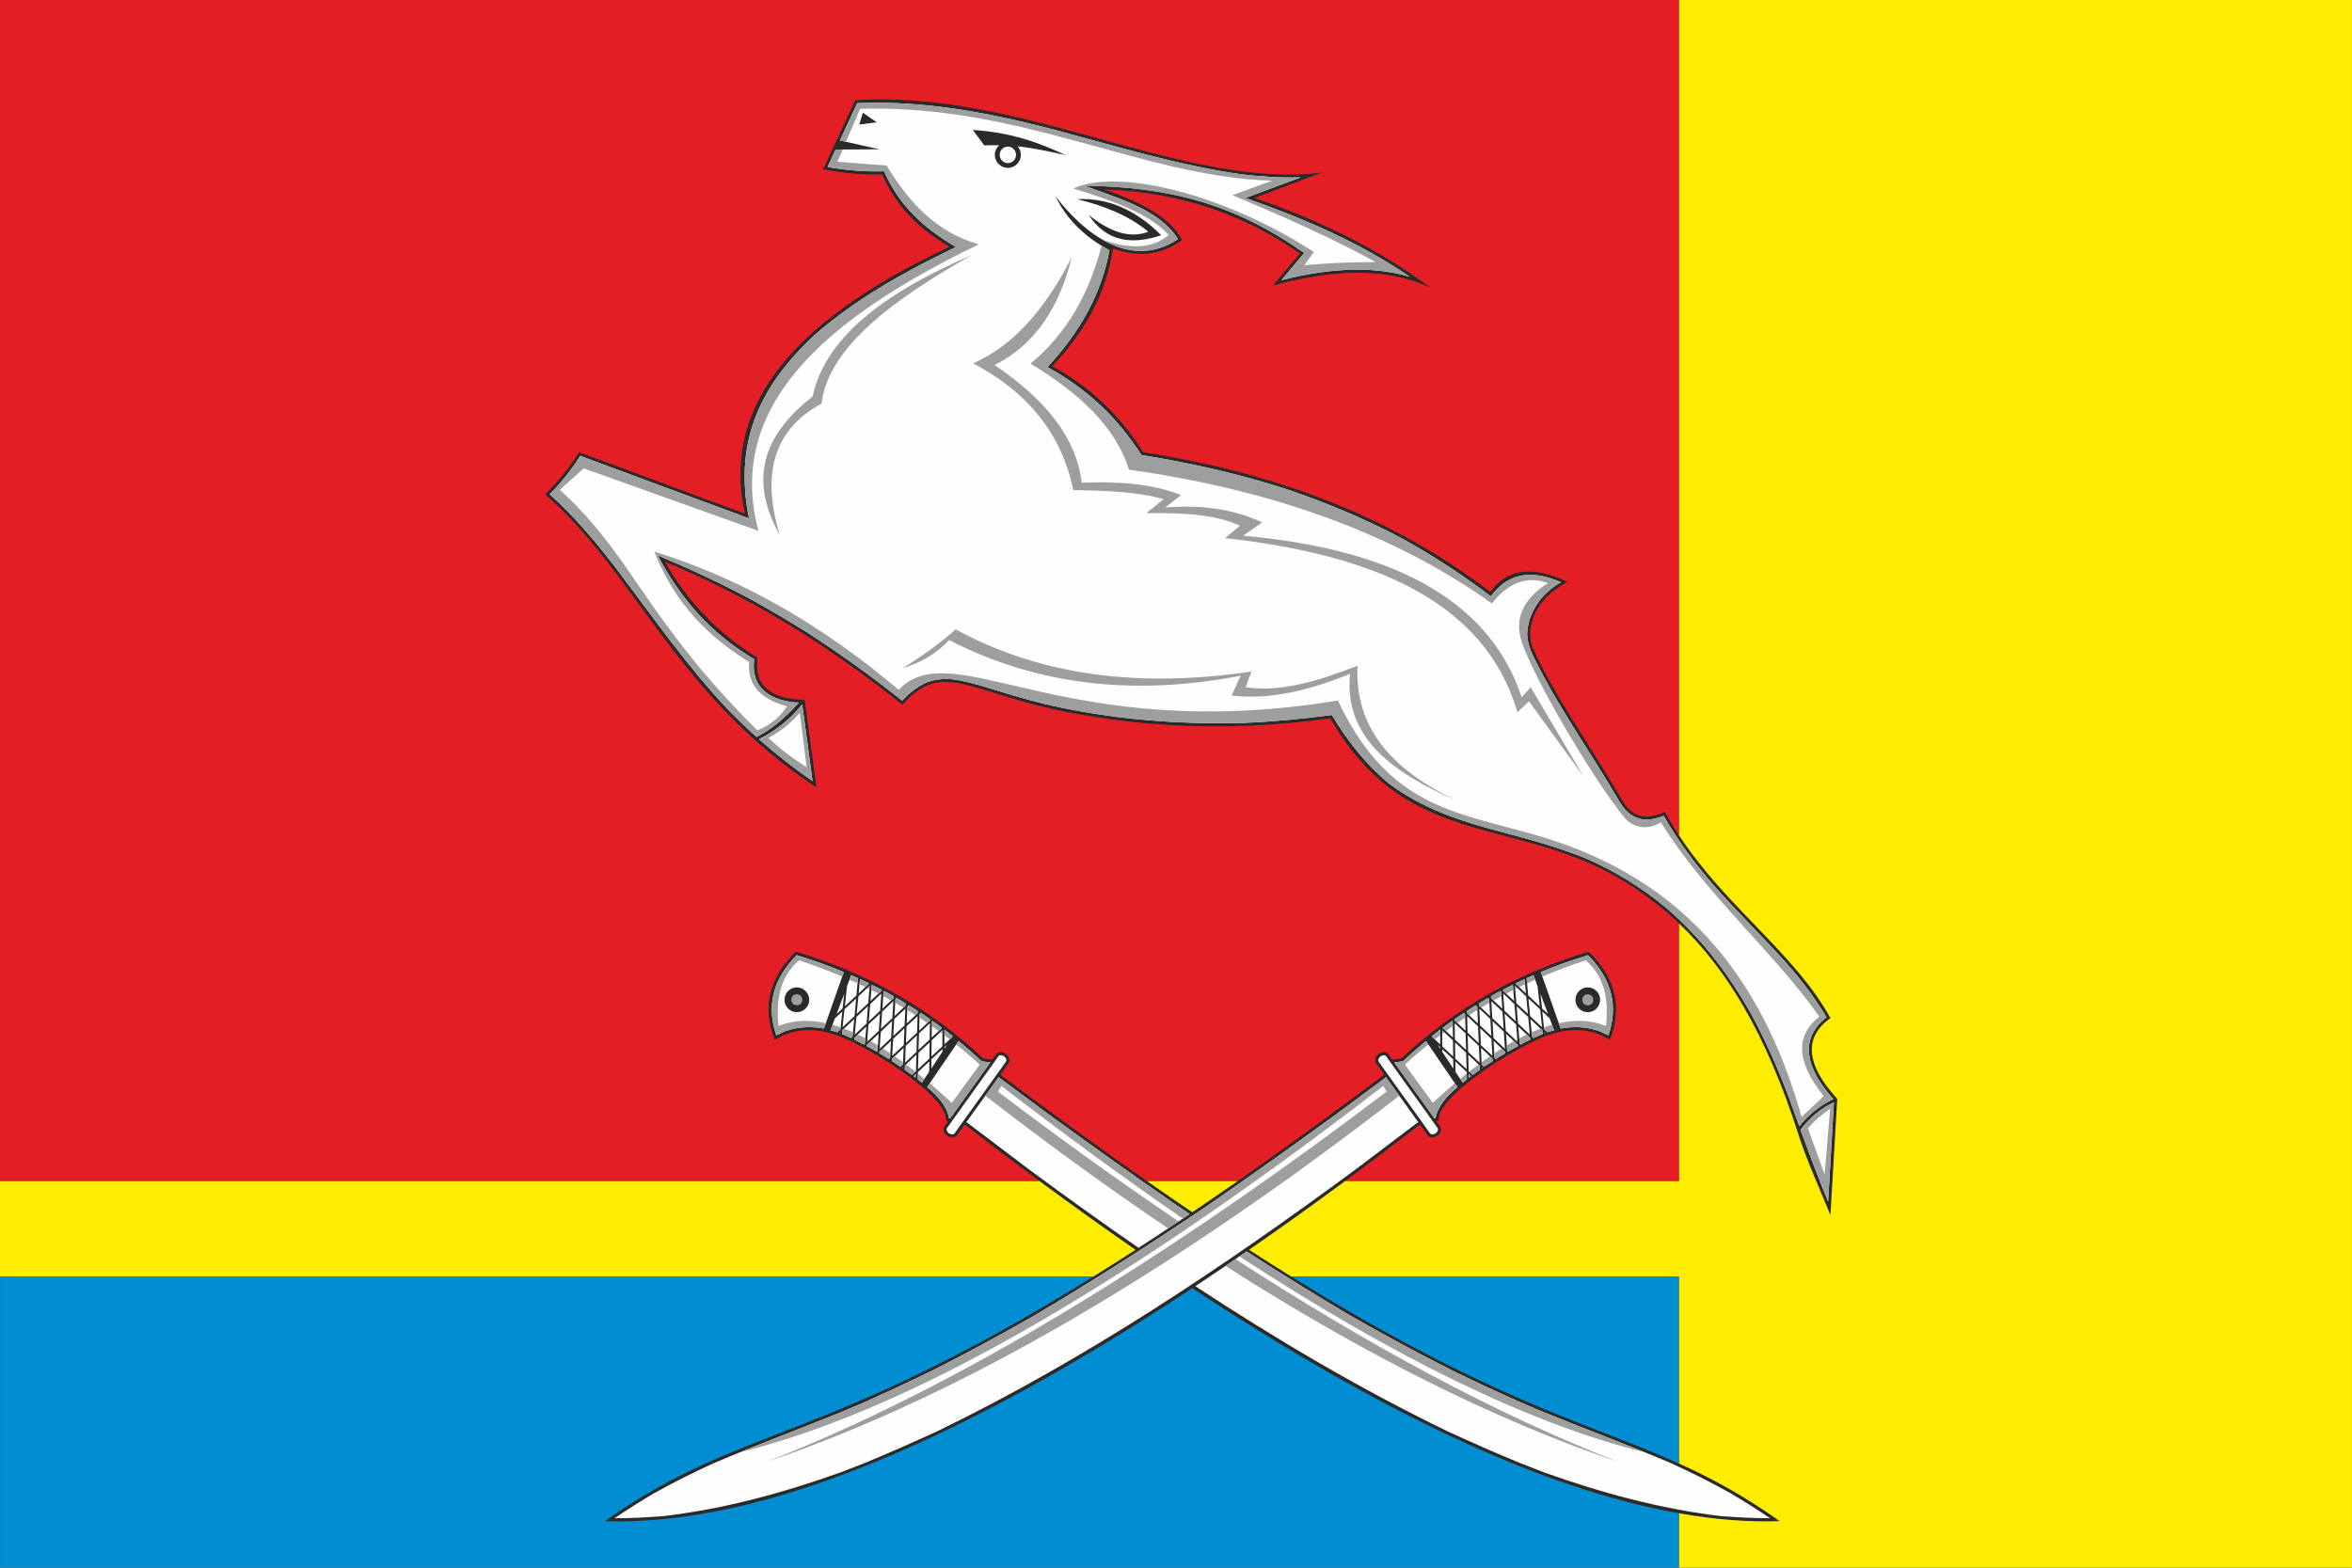<?xml version="1.0" encoding="UTF-8"?>
<!DOCTYPE svg PUBLIC "-//W3C//DTD SVG 1.1//EN" "http://www.w3.org/Graphics/SVG/1.1/DTD/svg11.dtd">
<!-- Creator: CorelDRAW X7 -->
<svg xmlns="http://www.w3.org/2000/svg" xml:space="preserve" width="171.368mm" height="114.245mm" version="1.1" style="shape-rendering:geometricPrecision; text-rendering:geometricPrecision; image-rendering:optimizeQuality; fill-rule:evenodd; clip-rule:evenodd"
viewBox="0 0 17533 11689"
 xmlns:xlink="http://www.w3.org/1999/xlink">
 <defs>
  <style type="text/css">
   <![CDATA[
    .fil1 {fill:none}
    .fil2 {fill:#FEFEFE}
    .fil3 {fill:#9D9E9E}
    .fil0 {fill:#2B2A29}
    .fil4 {fill:#FFED00}
    .fil5 {fill:#E31E24}
    .fil6 {fill:#008DD2}
   ]]>
  </style>
 </defs>
 <g id="Layer_x0020_1">
  <g id="_635273952">
   <rect class="fil0" width="17533" height="11689"/>
   <path class="fil1" d="M4509 11342c1083,-766 1653,-534 3956,-2023 -410,-284 -832,-593 -1266,-928 -3,-1 -7,-2 -11,-2l-54 76c-15,20 -47,21 -73,3l0 0c-26,-18 -35,-50 -20,-70l28 -39c-6,-2 -12,-3 -18,-5 16,-177 -530,-518 -767,-617 -184,-77 -355,-79 -509,16 -95,-241 -43,-460 157,-657 530,158 998,420 1397,796 21,3 43,6 64,9 1,1 1,2 2,3l30 -43c15,-20 47,-21 73,-3l0 0c26,18 35,50 20,70l-58 81c2,4 5,8 7,12 533,400 1003,735 1421,1018 419,-283 888,-618 1421,-1018 2,-4 5,-8 7,-12l-58 -81c-14,-20 -5,-52 20,-70l0 0c26,-18 58,-17 73,3l30 43c1,-1 1,-2 2,-3 21,-3 43,-6 64,-9 399,-376 867,-638 1397,-796 200,197 253,416 157,657 -153,-95 -325,-93 -509,-16 -237,99 -782,440 -767,617 -6,2 -12,3 -18,5l28 39c15,20 6,52 -20,70l0 0c-25,18 -58,17 -73,-3l-54 -76c-4,0 -7,1 -11,2 -434,335 -856,644 -1266,928 2304,1489 2873,1257 3956,2023 -1162,39 -2648,-594 -4379,-1737 -1731,1143 -3217,1776 -4379,1737zm1577 -5471c-1051,-694 -1342,-1594 -2022,-2185 99,-97 183,-202 252,-314 410,150 826,308 1237,458 -162,-731 253,-1393 1525,-1990 -274,-161 -418,-345 -502,-540 -138,5 -285,-8 -440,-38 80,-171 159,-343 239,-515 1263,-79 2429,665 3478,540 -167,63 -335,126 -502,189 486,167 928,382 1306,665 -342,-154 -741,-128 -1168,-12 67,-80 134,-159 201,-239 -403,-282 -878,-458 -1457,-477 296,101 502,223 578,377 -162,119 -335,128 -515,62 -48,335 -211,623 -452,879 254,138 486,336 678,641 970,151 1847,472 2587,1042 125,-174 317,-199 577,-75 -255,127 -316,360 -260,490 144,332 447,760 667,1138 70,121 168,156 318,87 360,655 937,999 1234,1537 -201,144 -184,345 51,603 -17,288 -34,577 -51,866 -88,-217 -176,-405 -239,-603 -319,-995 -731,-1504 -1206,-1827 -852,-580 -1684,-241 -2284,-1274 -811,112 -1447,49 -1931,-41 -755,-141 -955,-406 -1257,-60 -619,-495 -1199,-831 -1772,-1067 164,290 390,532 691,716 -28,203 89,308 351,314 30,217 59,435 88,653z"/>
   <path class="fil2" d="M7485 7877l-7 -4 -7 -3 -6 -2 -7 0 -5 1 -4 1 -3 2 -3 4 -383 534 -2 4 -1 4 0 4 1 6 2 5 3 6 5 6 6 5 7 4 7 2 6 2 6 0 6 -1 4 -1 3 -2 3 -4 383 -534 2 -4 1 -4 0 -4 -1 -5 -2 -6 -4 -6 -4 -5 -6 -5zm-1545 -515c-51,0 -92,42 -92,93 0,51 41,92 92,92 51,0 92,-41 92,-92 0,-51 -41,-93 -92,-93zm1441 562c-1,-1 -1,-2 -1,-2 -21,-3 -41,-6 -62,-9 -56,-52 -113,-102 -172,-151l-235 344c74,62 146,137 163,229l0 2c3,0 6,1 9,2l298 -415zm-999 -479l-12 131 -89 83 14 -133 87 -81zm88 57l-10 129 -88 83 12 -131 86 -81zm13 -152l-11 130 -86 80 13 -131 84 -79zm77 208l-9 128 -87 82 10 -130 86 -80zm10 -150l-9 128 -85 80 11 -129 83 -79zm80 205l-7 126 -86 82 9 -128 84 -80zm9 -148l-7 126 -85 80 9 -128 83 -78zm83 202l-5 125 -86 80 7 -126 84 -79zm7 -146l-6 125 -84 78 7 -126 83 -77zm86 199l-3 123 -85 80 5 -125 83 -78zm5 -144l-4 123 -83 78 5 -125 82 -76zm103 302l2 -121 80 -75 0 119 -82 77zm-13 -106l-2 121 -85 79 4 -123 83 -77zm2 -143l-2 122 -83 77 4 -123 81 -76zm108 190l20 -30 -20 19 0 11zm-98 149l83 -126 0 -20 -82 77 -1 69zm-101 80c10,8 21,16 31,25l54 -82 2 -77 -85 79 -2 55zm-31 -24c5,4 11,8 16,12l1 -28 -17 16zm-66 -48c18,13 36,26 54,39l30 -28 3 -123 -85 80 -2 32zm-18 -13c1,1 2,2 4,3l0 -7 -4 4zm-77 -51c21,14 43,28 64,42l18 -17 5 -124 -86 81 -1 18zm-94 -59c23,14 47,29 70,43l10 -9 7 -126 -87 82 0 10zm-94 -53c25,13 50,27 74,41l6 -5 9 -128 -88 82 -1 10zm-92 -49c24,12 48,25 72,38l6 -6 11 -129 -88 83 -1 14zm-93 -41c23,9 46,19 69,30l10 -11 13 -131 -89 84 -3 28zm-19 -7c1,1 3,1 4,2l1 -7 -5 5zm-33 -110l-33 89c17,4 33,10 50,15l24 -22 14 -133 -55 51zm69 -182l-57 150 45 -42 12 -108zm103 -117c-17,-7 -34,-15 -51,-23l-31 83 -16 149 86 -81 12 -128zm83 39c-23,-11 -45,-22 -68,-32l-10 106 78 -74zm93 47c-24,-13 -49,-25 -73,-37l-10 121 83 -78 0 -6zm89 48c-12,-7 -24,-14 -36,-21 -12,-6 -23,-12 -34,-18l-5 4 -8 128 82 -78 1 -15zm89 53c-22,-14 -44,-27 -66,-40l-9 9 -7 126 81 -76 1 -19zm91 57c-22,-15 -44,-28 -66,-42l-11 10 -5 125 81 -76 1 -17zm91 61c-22,-16 -45,-31 -68,-46l-9 8 -3 123 80 -75 0 -10zm90 65c-23,-18 -47,-35 -72,-52l-3 3 -2 121 77 -72zm80 62c-19,-16 -39,-31 -59,-47 -1,-1 -2,-1 -3,-2l0 110 56 -52 6 -9zm-812 -478c-56,-23 -112,-45 -170,-66 -60,-21 -120,-41 -182,-60 -176,179 -227,377 -151,598 22,-12 45,-22 68,-32 93,-32 184,-37 281,-20 2,1 4,1 6,1l148 -421zm5185 3268l-145 -62c-164,-73 -325,-148 -486,-226 -267,-134 -529,-276 -789,-425 -257,-152 -511,-310 -762,-472 -128,89 -256,175 -382,259 602,396 1223,763 1873,1079 182,84 365,165 551,241l177 69c429,153 863,271 1314,325 123,9 245,17 369,16 -97,-66 -195,-127 -296,-187 -145,-81 -292,-155 -444,-224 -324,-138 -654,-259 -980,-393zm-2607 -1464c-31,-21 -62,-42 -94,-63 -324,-224 -644,-452 -962,-684l-362 -268c-1,-3 -3,-5 -4,-8l-244 340c3,0 5,1 7,1l461 349c269,199 542,395 817,585 123,-79 249,-163 381,-252zm1423 -1175l7 -4 7 -3 7 -2 6 0 5 1 4 1 3 2 3 4 383 534 2 4 1 4 0 4 -1 6 -2 5 -3 6 -5 6 -6 5 -7 4 -7 2 -6 2 -6 0 -5 -1 -5 -1 -3 -2 -3 -4 -383 -534 -2 -4 -1 -4 0 -4 1 -5 2 -6 4 -6 4 -5 6 -5zm1545 -515c51,0 92,42 92,93 0,51 -41,92 -92,92 -51,0 -92,-41 -92,-92 0,-51 41,-93 92,-93zm-1441 562c1,-1 1,-2 1,-2 21,-3 41,-6 62,-9 56,-52 113,-102 172,-151l235 344c-74,62 -146,137 -163,229l0 2c-3,0 -6,1 -9,2l-298 -415zm999 -479l12 131 89 83 -14 -133 -87 -81zm-88 57l10 129 88 83 -12 -131 -86 -81zm-13 -152l11 130 86 80 -13 -131 -84 -79zm-77 208l9 128 87 82 -10 -130 -86 -80zm-10 -150l9 128 85 80 -11 -129 -83 -79zm-80 205l7 126 86 82 -9 -128 -84 -80zm-9 -148l7 126 85 80 -9 -128 -83 -78zm-83 202l5 125 86 80 -7 -126 -84 -79zm-6 -146l5 125 84 78 -7 -126 -82 -77zm-87 199l3 123 86 80 -6 -125 -83 -78zm-4 -144l3 123 83 78 -5 -125 -81 -76zm-104 302l-2 -121 -80 -75 0 119 82 77zm14 -106l1 121 85 79 -4 -123 -82 -77zm-3 -143l2 122 83 77 -4 -123 -81 -76zm-108 190l-20 -30 20 19 0 11zm98 149l-83 -126 0 -20 82 77 1 69zm101 80c-10,8 -20,16 -31,25l-54 -82 -1 -77 85 79 1 55zm31 -24c-5,4 -11,8 -16,12l-1 -28 17 16zm66 -48c-18,13 -36,26 -53,39l-31 -28 -3 -123 85 80 2 32zm19 -13c-2,1 -3,2 -4,3l-1 -7 5 4zm76 -51c-21,14 -43,28 -64,42l-18 -17 -5 -124 86 81 1 18zm94 -59c-23,14 -47,29 -70,43l-10 -9 -7 -126 87 82 0 10zm94 -53c-25,13 -49,27 -74,41l-6 -5 -8 -128 87 82 1 10zm93 -49c-25,12 -49,25 -73,38l-6 -6 -11 -129 88 83 2 14zm92 -41c-23,9 -46,19 -68,30l-11 -11 -13 -131 89 84 3 28zm20 -7c-2,1 -4,1 -5,2l-1 -7 6 5zm32 -110l33 89c-17,4 -33,10 -49,15l-25 -22 -14 -133 55 51zm-68 -182l56 150 -45 -42 -11 -108zm-104 -117c17,-7 34,-15 51,-23l31 83 16 149 -86 -81 -12 -128zm-83 39c23,-11 45,-22 68,-32l10 106 -78 -74zm-93 47c24,-13 49,-25 74,-37l9 121 -83 -78 0 -6zm-89 48c12,-7 24,-14 36,-21 12,-6 23,-12 35,-18l4 4 9 128 -83 -78 -1 -15zm-89 53c22,-14 44,-27 66,-40l9 9 7 126 -81 -76 -1 -19zm-90 57c21,-15 43,-28 65,-42l11 10 5 125 -81 -76 0 -17zm-92 61c23,-16 45,-31 68,-46l9 8 4 123 -81 -75 0 -10zm-90 65c23,-18 48,-35 72,-52l3 3 2 121 -77 -72zm-80 62c19,-16 39,-31 59,-47 1,-1 2,-1 3,-2l0 110 -56 -52 -6 -9zm812 -478c56,-23 112,-45 170,-66 60,-21 121,-41 182,-60 177,179 227,377 152,598 -22,-12 -46,-22 -69,-32 -93,-32 -184,-37 -281,-20 -2,1 -4,1 -6,1l-148 -421zm-5185 3268l146 -62c163,-73 324,-148 485,-226 267,-134 529,-276 789,-425 435,-258 861,-531 1281,-814 324,-224 644,-452 963,-684l361 -268c1,-3 3,-5 4,-8l244 340c-3,0 -5,1 -7,1l-461 349c-987,728 -2008,1413 -3114,1950 -182,84 -365,165 -550,241l-178 69c-429,153 -863,271 -1314,325 -123,9 -245,17 -369,16 97,-66 195,-127 296,-187 146,-81 293,-155 445,-224 323,-138 654,-259 979,-393zm-1976 -7117c420,155 838,312 1258,466 -106,-538 49,-958 491,-1369 318,-276 674,-472 1052,-654 -242,-144 -420,-305 -536,-565 -142,4 -281,-7 -421,-32l0 0c20,-43 40,-87 60,-130l326 -2 -294 -66c43,-92 86,-185 129,-278 504,-21 983,72 1469,198 461,123 916,264 1389,332 148,17 300,29 449,23 -138,51 -275,103 -413,154 430,151 848,329 1224,587 -308,-91 -647,-52 -956,26 57,-68 114,-136 171,-203 -532,-371 -1003,-491 -1642,-502 232,88 562,174 700,399 -353,235 -703,-44 -913,-320 77,160 205,297 402,403 -62,340 -232,623 -462,871 295,163 518,372 701,656 359,58 709,136 1056,246 303,101 594,222 877,371 235,129 458,275 671,436 140,-186 317,-194 523,-105 -52,29 -97,67 -138,110 -67,80 -112,174 -114,280 3,88 44,159 83,237 128,249 281,484 430,721 60,96 119,192 176,290 49,81 114,134 213,132 40,-3 78,-13 116,-28 107,189 236,360 378,524 176,198 365,383 542,580 110,125 208,255 294,398l-3 2c-73,60 -121,128 -129,224 -2,86 27,159 69,233 34,54 72,104 114,151 -102,48 -185,117 -254,203 -26,-72 -52,-144 -78,-216 -78,-207 -166,-407 -270,-602 -169,-304 -370,-571 -632,-801 -191,-159 -393,-284 -621,-383 -203,-80 -410,-138 -620,-193 -305,-81 -581,-170 -837,-360 -179,-149 -306,-314 -427,-512 -219,29 -436,50 -656,59 -317,9 -630,-5 -944,-44 -180,-24 -359,-54 -536,-96 -152,-37 -301,-83 -450,-129 -83,-24 -164,-47 -250,-57 -65,-4 -120,2 -182,23 -73,33 -131,79 -185,137 -232,-184 -472,-357 -722,-517 -127,-79 -256,-155 -387,-228 -232,-126 -470,-236 -713,-338 168,320 388,578 719,774 -31,229 144,316 333,324 -108,120 -213,205 -316,256 -68,-62 -135,-126 -200,-191 -316,-333 -574,-706 -850,-1071 -151,-196 -307,-383 -492,-548 86,-86 164,-183 228,-286zm3705 -1914c222,-11 431,73 626,269 -223,75 -411,46 -541,-152 154,124 303,180 445,126 -139,-117 -322,-192 -530,-243zm-693 -401c-28,-38 -57,-77 -85,-115 279,17 495,94 692,188 -115,-26 -230,-52 -358,-66 15,17 24,39 24,64 0,53 -44,97 -97,97 -53,0 -97,-44 -97,-97 0,-29 13,-55 32,-72 -36,-1 -73,0 -111,1zm176 9c34,0 61,28 61,62 0,33 -27,61 -61,61 -34,0 -61,-28 -61,-61 0,-34 27,-62 61,-62zm-1081 -253l-27 89 131 -17 -104 -72zm-452 4412c26,190 51,381 77,571 -140,-95 -272,-200 -399,-311 135,-69 239,-157 322,-260zm7691 2968c-14,247 -28,493 -43,740 -74,-177 -140,-356 -206,-536 67,-87 146,-159 249,-204z"/>
   <path class="fil3" d="M11475 10516l-145 -62c-164,-73 -325,-148 -486,-226 -267,-134 -529,-276 -789,-425 -257,-152 -511,-310 -762,-472 -18,12 -35,25 -53,37 1113,727 2132,1240 3021,1461 -261,-107 -525,-206 -786,-313zm-2607 -1464c-31,-21 -62,-42 -94,-63 -324,-224 -644,-452 -962,-684l-362 -268c-1,-3 -3,-5 -4,-8l-101 141c460,356 915,687 1363,989 26,-17 52,-34 78,-52 -443,-300 -893,-623 -1347,-968 8,-14 17,-28 25,-42 464,357 916,688 1354,989 17,-11 34,-23 50,-34zm267 387c1012,647 1990,1143 2928,1461 -912,-356 -1866,-872 -2853,-1512 -25,18 -50,35 -75,51zm-2845 -2191c-56,-23 -112,-45 -170,-66 -60,-21 -120,-41 -182,-60 -176,179 -227,377 -151,598 22,-12 45,-22 68,-32 93,-32 184,-37 281,-20 2,1 4,1 6,1l14 -40c-127,-28 -245,-23 -352,21 -21,-193 9,-365 152,-490 109,36 217,77 323,122l11 -34zm42 57c20,9 41,18 61,27l3 -38c-17,-7 -34,-15 -51,-23l-13 34zm75 34c15,7 29,14 44,21l28 -27c-23,-11 -45,-22 -68,-32l-4 38zm58 28c5,3 11,5 16,8l2 -25 -18 17zm30 15c18,9 35,18 53,27l24 -23 0 -6c-24,-13 -49,-25 -73,-37l-4 39zm67 34c2,1 5,3 7,4l1 -12 -8 8zm22 12c20,10 39,21 58,32l18 -17 1 -15c-12,-7 -24,-14 -36,-21 -12,-6 -23,-12 -34,-18l-5 4 -2 35zm72 40c1,0 2,1 3,1l0 -4 -3 3zm17 9c21,12 41,24 62,36l14 -13 1 -19c-22,-14 -44,-27 -66,-40l-9 9 -2 27zm75 45c0,0 0,0 1,0l0 -1 -1 1zm15 9c21,12 41,25 62,38l15 -14 1 -17c-22,-15 -44,-28 -66,-42l-11 10 -1 25zm75 47c0,0 1,0 1,1l1 -3 -2 2zm16 10c20,13 39,26 58,39l20 -18 0 -10c-22,-16 -45,-31 -68,-46l-9 8 -1 27zm71 48c2,1 4,3 7,4l0 -11 -7 7zm21 15c18,12 35,24 51,36l25 -23c-23,-18 -47,-35 -72,-52l-3 3 -1 36zm64 45c5,4 10,8 15,12l0 -26 -15 14zm30 23c14,10 27,20 40,31l16 -15 6 -9c-19,-16 -39,-31 -59,-47 -1,-1 -2,-1 -3,-2l0 42zm89 69c59,47 117,97 174,150 -69,95 -138,190 -208,285 -55,-51 -110,-100 -164,-146l-20 29c74,62 146,137 163,229l0 2c3,0 6,1 9,2l298 -415c-1,-1 -1,-2 -1,-2 -21,-3 -41,-6 -62,-9 -56,-52 -113,-102 -172,-151l-17 26zm-238 256c-16,-13 -33,-26 -49,-39l-1 43c10,8 21,16 31,25l19 -29zm-67 -54c-24,-18 -47,-36 -70,-53l-8 7 -2 32c18,13 36,26 54,39l26 -25zm-92 -70c-21,-15 -42,-30 -63,-44l-19 18 -1 18c21,14 43,28 64,42l18 -17 1 -17zm-76 -53c-1,-1 -3,-2 -4,-3l-1 8 5 -5zm-19 -13c-19,-12 -37,-24 -55,-36l-27 25 0 10c23,14 47,29 70,43l10 -9 2 -33zm-68 -44c-4,-2 -7,-5 -11,-7l-1 18 12 -11zm-25 -16c-18,-10 -36,-21 -53,-31l-29 27 -1 10c25,13 50,27 74,41l6 -5 3 -42zm-67 -38c-4,-2 -8,-4 -12,-6l-1 18 13 -12zm-26 -14c-19,-10 -38,-20 -57,-28l-24 23 -1 14c24,12 48,25 72,38l6 -6 4 -41zm-71 -35c-2,-1 -5,-2 -7,-3l-1 10 8 -7zm-21 -10c-23,-10 -45,-19 -67,-27l-13 12 -3 28c23,9 46,19 69,30l10 -11 4 -32zm-93 -37c-20,-7 -40,-13 -60,-19l-15 41c17,4 33,10 50,15l24 -22 1 -15zm-9 43c1,1 3,1 4,2l1 -7 -5 5zm469 260c1,1 2,2 4,3l0 -7 -4 4zm84 61c5,4 11,8 16,12l1 -28 -17 16zm-870 -611c-23,0 -41,19 -41,42 0,23 18,41 41,41 23,0 41,-18 41,-41 0,-23 -18,-42 -41,-42zm361 3103l146 -62c163,-73 324,-148 485,-226 267,-134 529,-276 789,-425 435,-258 861,-531 1281,-814 324,-224 644,-452 963,-684l361 -268c1,-3 3,-5 4,-8l101 141c-1655,1282 -3236,2228 -4718,2730 1448,-566 3002,-1532 4624,-2761 -8,-14 -17,-28 -25,-42 -1815,1399 -3454,2398 -4797,2732 261,-107 525,-206 786,-313zm5185 -3268c56,-23 112,-45 170,-66 60,-21 121,-41 182,-60 177,179 227,377 152,598 -22,-12 -46,-22 -69,-32 -93,-32 -184,-37 -281,-20 -2,1 -4,1 -6,1l-14 -40c127,-28 245,-23 352,21 21,-193 -8,-365 -151,-490 -110,36 -218,77 -324,122l-11 -34zm-42 57c-20,9 -40,18 -61,27l-3 -38c17,-7 34,-15 51,-23l13 34zm-75 34c-15,7 -29,14 -43,21l-29 -27c23,-11 45,-22 68,-32l4 38zm-58 28c-5,3 -10,5 -16,8l-2 -25 18 17zm-30 15c-18,9 -35,18 -53,27l-24 -23 0 -6c24,-13 49,-25 74,-37l3 39zm-67 34c-2,1 -5,3 -7,4l-1 -12 8 8zm-22 12c-19,10 -39,21 -58,32l-18 -17 -1 -15c12,-7 24,-14 36,-21 12,-6 23,-12 35,-18l4 4 2 35zm-72 40c-1,0 -2,1 -2,1l-1 -4 3 3zm-17 9c-21,12 -41,24 -62,36l-14 -13 -1 -19c22,-14 44,-27 66,-40l9 9 2 27zm-75 45c0,0 0,0 0,0l0 -1 0 1zm-15 9c-21,12 -41,25 -62,38l-15 -14 0 -17c21,-15 43,-28 65,-42l11 10 1 25zm-75 47c0,0 -1,0 -1,1l0 -3 1 2zm-16 10c-20,13 -39,26 -58,39l-20 -18 0 -10c23,-16 45,-31 68,-46l9 8 1 27zm-71 48c-2,1 -4,3 -6,4l-1 -11 7 7zm-21 15c-17,12 -34,24 -51,36l-25 -23c23,-18 48,-35 72,-52l3 3 1 36zm-64 45c-5,4 -10,8 -15,12l0 -26 15 14zm-30 23c-13,10 -27,20 -40,31l-16 -15 -6 -9c19,-16 39,-31 59,-47 1,-1 2,-1 3,-2l0 42zm-89 69c-59,47 -117,97 -174,150 69,95 138,190 208,285 55,-51 110,-100 164,-146l20 29c-74,62 -146,137 -163,229l0 2c-3,0 -6,1 -9,2l-298 -415c1,-1 1,-2 1,-2 21,-3 41,-6 62,-9 56,-52 113,-102 172,-151l17 26zm238 256c16,-13 33,-26 49,-39l1 43c-10,8 -20,16 -31,25l-19 -29zm67 -54c24,-18 47,-36 70,-53l8 7 2 32c-18,13 -36,26 -53,39l-27 -25zm93 -70c21,-15 41,-30 62,-44l19 18 1 18c-21,14 -43,28 -64,42l-18 -17 0 -17zm75 -53c1,-1 3,-2 5,-3l0 8 -5 -5zm19 -13c19,-12 37,-24 55,-36l27 25 0 10c-23,14 -47,29 -70,43l-10 -9 -2 -33zm69 -44c3,-2 7,-5 10,-7l1 18 -11 -11zm25 -16c17,-10 35,-21 53,-31l28 27 1 10c-25,13 -49,27 -74,41l-6 -5 -2 -42zm66 -38c4,-2 8,-4 12,-6l1 18 -13 -12zm26 -14c19,-10 38,-20 57,-28l24 23 2 14c-25,12 -49,25 -73,38l-6 -6 -4 -41zm71 -35c3,-1 5,-2 7,-3l1 10 -8 -7zm22 -10c22,-10 44,-19 66,-27l13 12 3 28c-23,9 -46,19 -68,30l-11 -11 -3 -32zm92 -37c20,-7 40,-13 60,-19l15 41c-17,4 -33,10 -49,15l-25 -22 -1 -15zm10 43c-2,1 -4,1 -5,2l-1 -7 6 5zm-469 260c-2,1 -3,2 -4,3l-1 -7 5 4zm-85 61c-5,4 -11,8 -16,12l-1 -28 17 16zm870 -611c23,0 41,19 41,42 0,23 -18,41 -41,41 -23,0 -41,-18 -41,-41 0,-23 18,-42 41,-42zm-3847 -5494c-219,429 -467,673 -735,790 401,211 659,520 747,945 249,4 490,14 673,68 -43,35 -86,70 -129,105 302,-8 544,18 698,93 -37,31 -74,62 -111,92 1101,123 1935,467 2180,1298 29,-27 57,-54 86,-81 136,188 272,375 408,562 -132,-222 -264,-444 -395,-667 -23,25 -46,50 -68,74 -221,-668 -867,-1096 -2076,-1204 48,-33 95,-66 142,-99 -194,-91 -429,-135 -722,-111 39,-31 78,-62 117,-93 -227,-89 -481,-102 -741,-92 -35,-317 -251,-610 -649,-877 306,-154 484,-435 575,-803zm-1260 3063c156,-97 288,-193 395,-290 656,359 1401,434 2205,315 -14,39 -29,78 -43,117 268,40 550,-51 834,-160 -24,458 255,779 741,1006 -480,-207 -845,-473 -797,-945 -288,114 -579,196 -883,161 23,-49 45,-99 68,-148 -781,151 -1509,77 -2174,-266 -97,107 -216,169 -346,210zm-916 -992c-250,-444 -95,-767 245,-1035 90,-427 521,-769 1184,-1052 -593,336 -1068,690 -1118,1106 -327,178 -462,484 -311,981zm167 1262c26,190 51,381 77,571 -140,-95 -272,-200 -399,-311 135,-69 239,-157 322,-260zm-252 250c95,-51 171,-114 234,-187 17,135 34,270 51,405 -107,-67 -202,-140 -285,-218zm7943 2718c-14,247 -28,493 -43,740 -74,-177 -140,-356 -206,-536 67,-87 146,-159 249,-204zm-194 192c51,-56 106,-105 166,-145 -14,163 -28,327 -41,491 -42,-115 -83,-231 -125,-346zm-9152 -5013c420,155 838,312 1258,466 -106,-538 49,-958 491,-1369 318,-276 674,-472 1052,-654 -242,-144 -420,-305 -536,-565 -142,4 -281,-7 -421,-32l0 0c20,-43 40,-87 60,-130l53 0c-13,30 -26,61 -40,91 123,10 245,19 367,28 163,266 361,493 687,588 -1130,547 -1893,1198 -1642,2136 -434,-155 -868,-310 -1303,-466 -59,54 -119,107 -178,160 550,499 629,955 1472,1793 91,-34 165,-93 221,-179 -215,-59 -295,-174 -282,-330 -375,-231 -586,-513 -706,-823 667,206 1268,562 1821,1030 409,-426 1227,417 3274,80 465,982 1106,801 1896,1155 643,288 1246,825 1561,1950 55,-52 110,-103 165,-155 -216,-269 -203,-458 -33,-593 -343,-488 -843,-904 -1181,-1449 -83,54 -200,54 -276,-40 -240,-299 -670,-1030 -762,-1308 -53,-161 3,-314 196,-435 -163,-60 -300,3 -418,151 -709,-505 -1604,-843 -2705,-997 -107,-337 -389,-580 -734,-791 285,-236 441,-540 530,-879 19,12 38,23 58,34 -62,340 -232,623 -462,871 295,163 518,372 701,656 359,58 709,136 1056,246 303,101 594,222 877,371 235,129 458,275 671,436 140,-186 317,-194 523,-105 -52,29 -97,67 -138,110 -67,80 -112,174 -114,280 3,88 44,159 83,237 128,249 281,484 430,721 60,96 119,192 176,290 49,81 114,134 213,132 40,-3 78,-13 116,-28 107,189 236,360 378,524 176,198 365,383 542,580 110,125 208,255 294,398l-3 2c-73,60 -121,128 -129,224 -2,86 27,159 69,233 34,54 72,104 114,151 -102,48 -185,117 -254,203 -26,-72 -52,-144 -78,-216 -78,-207 -166,-407 -270,-602 -169,-304 -370,-571 -632,-801 -191,-159 -393,-284 -621,-383 -203,-80 -410,-138 -620,-193 -305,-81 -581,-170 -837,-360 -179,-149 -306,-314 -427,-512 -219,29 -436,50 -656,59 -317,9 -630,-5 -944,-44 -180,-24 -359,-54 -536,-96 -152,-37 -301,-83 -450,-129 -83,-24 -164,-47 -250,-57 -65,-4 -120,2 -182,23 -73,33 -131,79 -185,137 -232,-184 -472,-357 -722,-517 -127,-79 -256,-155 -387,-228 -232,-126 -470,-236 -713,-338 168,320 388,578 719,774 -31,229 144,316 333,324 -108,120 -213,205 -316,256 -68,-62 -135,-126 -200,-191 -316,-333 -574,-706 -850,-1071 -151,-196 -307,-383 -492,-548 86,-86 164,-183 228,-286zm1981 -2342l-45 -10c43,-92 86,-185 129,-278 504,-21 983,72 1469,198 461,123 916,264 1389,332 148,17 300,29 449,23 -138,51 -275,103 -413,154 430,151 848,329 1224,587 -308,-91 -647,-52 -956,26 57,-68 114,-136 171,-203 -532,-371 -1003,-491 -1642,-502 232,88 562,174 700,399 -194,129 -388,103 -558,7 0,0 0,0 0,-1 227,78 382,55 489,-37 -140,-154 -396,-250 -712,-347 352,-158 1158,58 1794,474 -23,33 -47,66 -71,99 183,-18 359,-24 532,-24 -308,-171 -680,-336 -1068,-499 99,-36 198,-72 297,-108 -961,-25 -1865,-571 -3072,-536 -35,82 -71,164 -106,246z"/>
   <path class="fil4" d="M17533 11689l-5018 0 0 -58 0 -348c264,47 515,67 752,59 -271,-192 -510,-321 -752,-430l0 -1394 -2890 0c-101,-63 -205,-129 -314,-199 235,-163 475,-334 718,-514l2486 0 0 -1921c344,327 645,805 891,1573 63,198 151,386 239,603 17,-289 34,-578 51,-866 -235,-258 -252,-459 -51,-603 -270,-488 -771,-818 -1130,-1364l0 -6227 5018 0 0 11689zm-9382 -2171l-8151 0 0 -713 7747 0c243,180 483,351 718,514 -108,70 -213,136 -314,199zm397 -713l681 0c-118,82 -231,159 -341,234 -110,-75 -223,-152 -340,-234z"/>
   <path class="fil5" d="M0 0l0 0 12515 0 0 6227c-36,-55 -71,-113 -104,-173 -150,69 -248,34 -318,-87 -220,-378 -523,-806 -667,-1138 -56,-130 5,-363 260,-490 -260,-124 -452,-99 -577,75 -740,-570 -1617,-891 -2587,-1042 -192,-305 -424,-503 -678,-641 241,-256 404,-544 452,-879 180,66 353,57 515,-62 -76,-154 -282,-276 -578,-377 579,19 1054,195 1457,477 -67,80 -134,159 -201,239 427,-116 826,-142 1168,12 -378,-283 -820,-498 -1306,-665 167,-63 335,-126 502,-189 -1049,125 -2215,-619 -3478,-540 -80,172 -159,344 -239,515 155,30 302,43 440,38 84,195 228,379 502,540 -1272,597 -1687,1259 -1525,1990 -411,-150 -827,-308 -1237,-458 -69,112 -153,217 -252,314 680,591 971,1491 2022,2185 -29,-218 -58,-436 -88,-653 -262,-6 -379,-111 -351,-314 -301,-184 -527,-426 -691,-716 573,236 1153,572 1772,1067 302,-346 502,-81 1257,60 484,90 1120,153 1931,41 600,1033 1432,694 2284,1274 109,74 214,157 315,254l0 1921 -2486 0c180,-133 363,-271 548,-414 4,-1 7,-2 11,-2l54 76c15,20 48,21 73,3l0 0c26,-18 35,-50 20,-70l-28 -39c6,-2 12,-3 18,-5 -15,-177 530,-518 767,-617 184,-77 356,-79 509,16 96,-241 43,-460 -157,-657 -530,158 -998,420 -1397,796 -21,3 -43,6 -64,9 -1,1 -1,2 -2,3l-30 -43c-15,-20 -47,-21 -73,-3l0 0c-25,18 -34,50 -20,70l58 81c-2,4 -5,8 -7,12 -393,295 -751,554 -1081,784l-680 0c-329,-230 -688,-489 -1081,-784 -2,-4 -5,-8 -7,-12l58 -81c15,-20 6,-52 -20,-70l0 0c-26,-18 -58,-17 -73,3l-30 43c-1,-1 -1,-2 -2,-3 -21,-3 -43,-6 -64,-9 -399,-376 -867,-638 -1397,-796 -200,197 -252,416 -157,657 154,-95 325,-93 509,-16 237,99 783,440 767,617 6,2 12,3 18,5l-28 39c-15,20 -6,52 20,70l0 0c26,18 58,17 73,-3l54 -76c4,0 8,1 11,2 185,143 368,281 548,414l-7747 0 0 -8805z"/>
   <path class="fil6" d="M0 9518l8151 0c-2044,1270 -2610,1094 -3642,1824 1162,39 2648,-594 4379,-1737 1378,910 2600,1497 3627,1678l0 406 -12515 0 0 -2171zm9625 0l2890 0 0 1394c-679,-307 -1382,-457 -2890,-1394z"/>
  </g>
 </g>
</svg>
